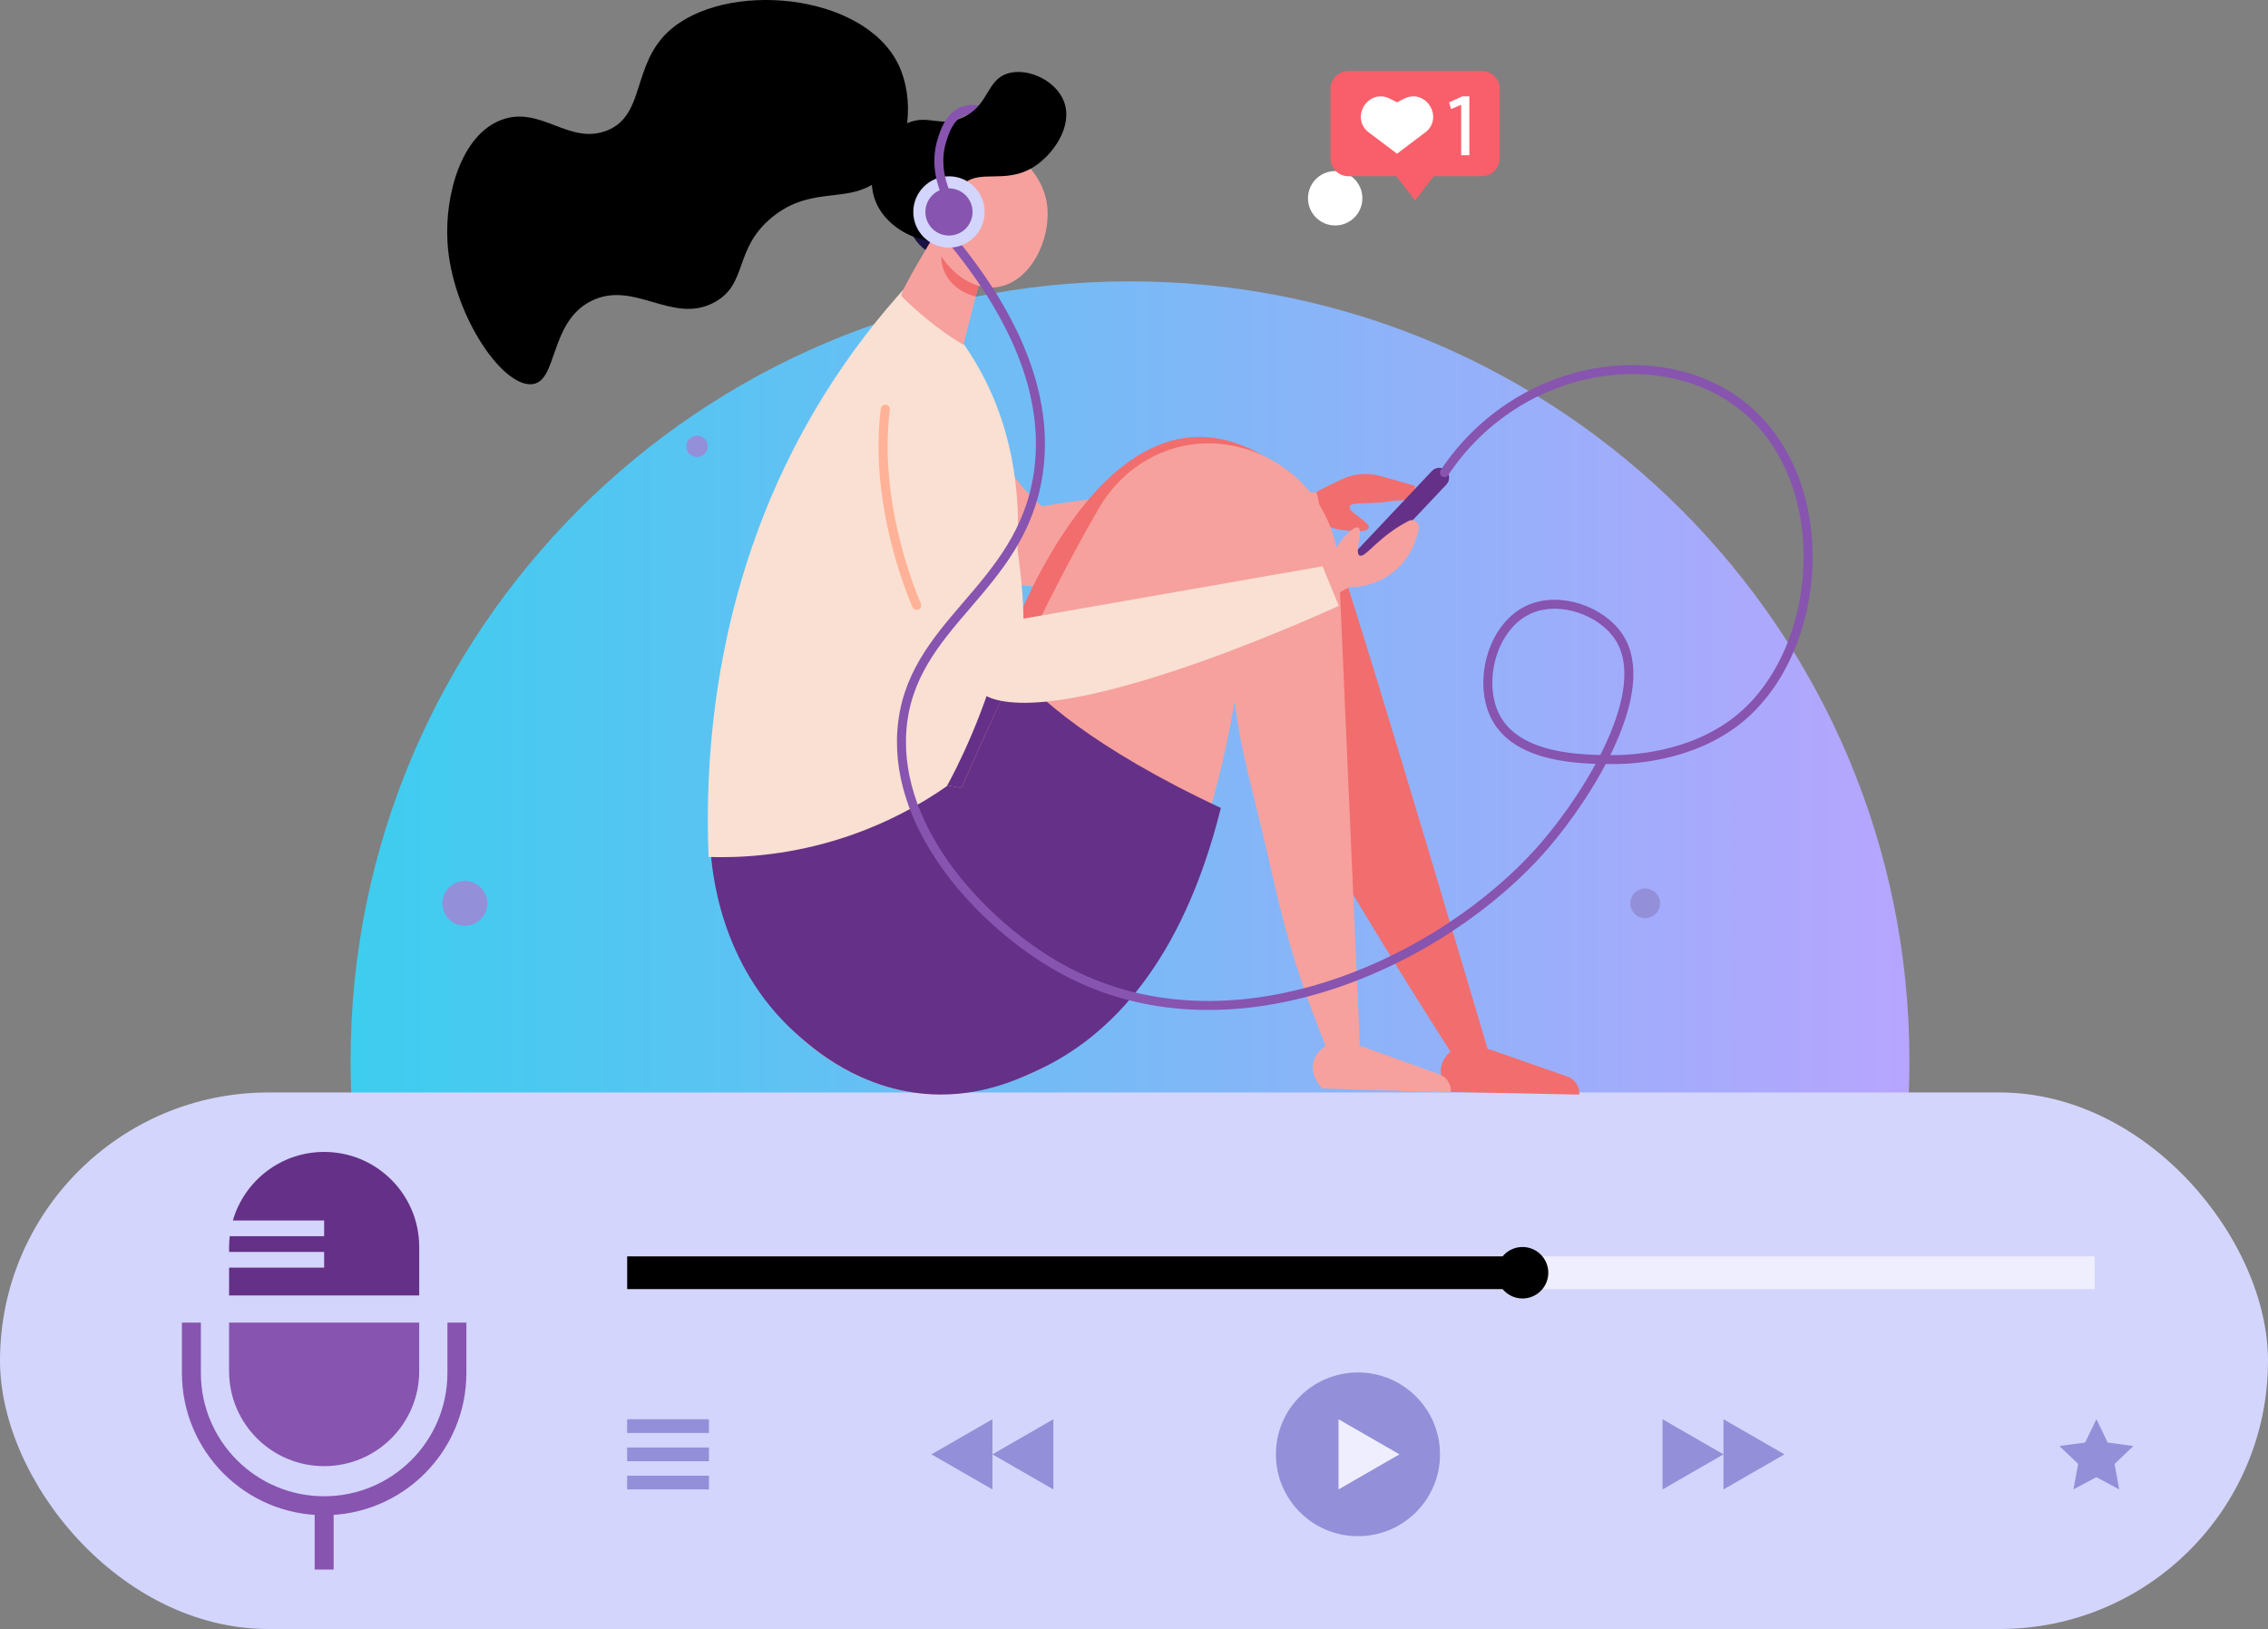 <?xml version="1.0" encoding="UTF-8"?><svg id="Layer_2" xmlns="http://www.w3.org/2000/svg" xmlns:xlink="http://www.w3.org/1999/xlink" viewBox="0 0 1496.14 1074.83"><rect x="0" y="0" width="1496.14" height="1074.83" fill="#808080" stroke="none"/><defs><linearGradient id="linear-gradient" x1="231.27" y1="565.56" x2="1259.61" y2="565.56" gradientUnits="userSpaceOnUse"><stop offset="0" stop-color="#3dcdef"/><stop offset="1" stop-color="#b7a5fe"/></linearGradient></defs><g id="_ÎÓÈ_1"><path d="m1197.23,945.48c39.78-72.99,62.38-156.69,62.38-245.67,0-283.97-230.2-514.17-514.17-514.17S231.27,415.84,231.27,699.81c0,88.98,22.61,172.68,62.38,245.67h903.58Z" style="fill:url(#linear-gradient);"/><rect x="0" y="720.82" width="1496.14" height="354.01" rx="177" ry="177" style="fill:#d3d5fc;"/><ellipse cx="895.81" cy="959.58" rx="54.12" ry="54.01" style="fill:#938fd8;"/><polygon points="882.98 936.43 882.98 982.73 923.19 959.58 882.98 936.43" style="fill:#efeefe;"/><polygon points="694.88 936.43 694.88 982.73 654.68 959.58 694.88 936.43" style="fill:#938fd8;"/><polygon points="654.68 936.43 654.68 982.73 614.47 959.58 654.68 936.43" style="fill:#938fd8;"/><polygon points="1096.74 936.43 1096.74 982.73 1136.94 959.58 1096.74 936.43" style="fill:#938fd8;"/><polygon points="1136.94 936.43 1136.94 982.73 1177.15 959.58 1136.94 936.43" style="fill:#938fd8;"/><rect x="413.72" y="828.96" width="968.04" height="21.61" style="fill:#efeefe;"/><rect x="413.72" y="828.96" width="590.64" height="21.61"/><ellipse cx="1004.36" cy="839.76" rx="17.01" ry="16.98"/><rect x="413.72" y="936.43" width="53.95" height="9.05" style="fill:#938fd8;"/><rect x="413.72" y="973.68" width="53.95" height="9.05" style="fill:#938fd8;"/><rect x="413.72" y="955.06" width="53.95" height="9.05" style="fill:#938fd8;"/><polygon points="1382.95 936.4 1390.36 951.81 1407.33 954.12 1394.94 965.91 1397.98 982.73 1382.91 974.62 1367.82 982.7 1370.9 965.89 1358.53 954.07 1375.5 951.79 1382.95 936.4" style="fill:#938fd8;"/><path d="m213.83,967.37h0c34.63,0,62.71-28.08,62.71-62.71v-32h-125.42v32c0,34.63,28.08,62.71,62.71,62.71Z" style="fill:#8754af;"/><path d="m126.26,872.66v33.26c0,48.36,39.21,87.57,87.57,87.57h0c48.36,0,87.57-39.21,87.57-87.57v-33.26" style="fill:none; stroke:#8754af; stroke-miterlimit:10; stroke-width:12.5px;"/><line x1="213.83" y1="989.84" x2="213.83" y2="1035.61" style="fill:none; stroke:#8754af; stroke-miterlimit:10; stroke-width:12.5px;"/><path d="m213.83,760.05c-28.57,0-52.65,19.11-60.22,45.23h60.22v10.38h-62.3c-.26,2.33-.41,4.7-.41,7.1v3.28h62.71v10.38h-62.71v18.34h125.42v-32c0-34.63-28.08-62.71-62.71-62.71Z" style="fill:#653087;"/><path d="m633.87,73.92c.65-.32,1.33-.6,2.04-.84,8.45-2.84,16.57,1.87,18.51,3.06" style="fill:none; stroke:#8754af; stroke-linecap:round; stroke-linejoin:round; stroke-width:5.93px;"/><circle cx="1085.29" cy="596.05" r="9.8" style="fill:#938fd8;"/><circle cx="306.63" cy="596.05" r="14.79" transform="translate(-91.52 56.81) rotate(-9.22)" style="fill:#938fd8;"/><path d="m464.84,299.49c2.76-2.76,2.76-7.24,0-10s-7.24-2.76-10,0c-2.76,2.76-2.76,7.24,0,10s7.24,2.76,10,0Z" style="fill:#938fd8;"/><circle cx="880.78" cy="130.82" r="17.95" style="fill:#fff;"/><path d="m930.57,327.72c-3.26,3.25-8.28,2.18-11.96,2.79-15.99,2.65-27.28.3-28.32,3.65-1.24,3.99,13.9,10.27,12.59,14.2-1.03,3.11-11.52,2.21-16.2,1.48-5.83-.91-12.24-1.95-16.67-6.6l-5.96,4.23-9.67-14.01,15.65-9.81,14.43-7.09c8.3-4.08,17.82-4.92,26.72-2.37,7.44,2.14,14.87,4.27,22.31,6.41-.17,2.06-.77,4.98-2.93,7.13Z" style="fill:#f26d6d;"/><path d="m651.6,271.55c-4.12-25.95-36.97-34.98-54.23-15.18-11.64,13.35-18.2,28.54-18.17,43.67.08,43.74,56.4,68.51,62.1,73.68,46.62,42.2,231.9-27.56,231.9-27.56l-4.61-21.14s-92.9-6.06-181.18,9.01c-7.77-6.5-21.32-19.68-29.79-40.73-3.01-7.48-4.91-14.8-6.02-21.75Z" style="fill:#f6a19e;"/><path d="m958.85,692.37s-17.5,10.63-2.01,28.13l84.94,1.72h0c.4-5.26-2.79-10.14-7.77-11.88l-51.68-18.07-23.48.1Z" style="fill:#f26d6d;"/><path d="m661.54,433.85s66.25-202.04,176.85-130.06c0,0,27.89,15.66,46.66,70.81,18.77,55.14,98.54,325.2,98.54,325.2l-24.2-1.98s-123.03-190.33-144.74-255.6l-19.95,79.63-133.17-88Z" style="fill:#f26d6d;"/><path d="m795.75,519.52l-138.28-93.62c-16.45,35.32-27.62,61.39-27.62,61.39l-38.27-7.41-92.25,140.32,43.28,42.39c18.03,17.66,42.41,27.31,67.64,26.72,54.21-1.26,143.08-26.84,185.52-169.81Z" style="fill:#653087;"/><path d="m817.71,447.72l3.69-12.65c-.7-.07-1.41-.14-2.11-.21l-1.58,12.86Z" style="fill:none;"/><path d="m817.93,435.38c-2.7-5.32-5.4-10.64-8.11-15.97" style="fill:none; stroke:#2e3192; stroke-miterlimit:10; stroke-width:7.24px;"/><path d="m488.46,627.76c12.23,18.05,24.47,36.09,36.7,54.14,11.02,10.41,42.93,37.71,89.49,40.12,0,0,34.16,1.78,71.25-16.54,99.23-49,127.19-233.89,128.5-243.17,3.93,34.01,13.66,65.02,22.44,104.28,13.6,60.82,22.02,84.14,40.04,129.68h20.46l-14.11-322.27c-3.8-67.81-82.22-105.64-136.04-64.22-8.42,6.48-15.99,14.8-22.18,25.4-43.36,74.18-90.75,184.83-90.75,184.83l-38.27-7.41c-35.85,38.39-71.69,76.78-107.54,115.17Z" style="fill:#f6a19e;"/><path d="m685.92,705.48c45.98-21.74,93.87-69.97,119.46-172.38-85.78-40.16-122.08-74.53-135.78-90.88-20.57,43.33-35.32,77.77-35.32,77.77l-38.27-7.41c-42.47,15.21-84.94,30.42-127.41,45.64.8,15.27,5.82,78.18,56.57,123.68,10.5,9.41,42.15,37.78,89.49,40.12,32.48,1.6,57.08-9.84,71.25-16.54Z" style="fill:#653087;"/><path d="m874.48,690.07s-17.61,10.44-2.32,28.11l84.91,2.64h0c.46-5.26-2.67-10.17-7.64-11.97l-51.48-18.63-23.48-.15Z" style="fill:#f6a19e;"/><path d="m599.27,187.45c-19.34,21.05-39.06,46.11-57.2,75.68-71.55,116.63-77.27,236.24-74.66,302.31,19.85.63,49.36-.71,83.25-10.91,33.02-9.94,57.87-24.57,73.95-35.79,9.53-17.26,87.53-163.51,19.1-279.37-9.44-15.99-23.39-34.3-44.44-51.92Z" style="fill:#f9e0d2;"/><ellipse cx="622.78" cy="130.82" rx="37.79" ry="26.4" transform="translate(461.76 746.49) rotate(-87.21)" style="fill:#191245;"/><path d="m594.61,195.38c-1.67-1.65,21.02-38.99,21.02-38.99l33.91,15.76-13.97,55.32s-18.31-9.75-40.96-32.09Z" style="fill:#f6a19e;"/><path d="m622.31,177.58c4.92,14.28,20.37,17.86,21.31,18.06l5.93-23.48c-8.9-4.42-17.8-8.84-26.7-13.26-.93,2.43-3.5,10.05-.53,18.67Z" style="fill:#f26d6d;"/><path d="m671.46,103.42c1.79,1.29,15.37,11.39,18.8,28.89,4.56,23.24-9.75,54.56-33.24,57.23-22.48,2.55-43.36-22.27-45.19-45.9-1.62-20.94,11.39-45.34,30.55-48.95,13.47-2.53,25.39,6.07,29.08,8.73Z" style="fill:#f6a19e;"/><path d="m627.93,156.4c8.2-6.77-2.9-22.33,6.55-33.65,10.16-12.18,28.28-.53,47.48-12.65,13.09-8.27,26.08-27.22,19.85-43.26-5.36-13.8-23.7-22.23-36.68-18.48-14.61,4.23-12.46,21.02-29.79,29.09-15.05,7.01-22.65-2.26-36.73,3.75-15.31,6.54-28.58,29.7-21.61,50.01,8.22,23.96,40.97,33.4,50.92,25.18Z"/><path d="m635.76,142.08c1.23-5.39-2.13-10.76-7.52-11.99-5.39-1.23-10.76,2.13-11.99,7.52-1.23,5.39,2.13,10.76,7.52,11.99,5.39,1.23,10.76-2.13,11.99-7.52Z" style="fill:#f6a19e;"/><line x1="891.13" y1="376.97" x2="949.4" y2="315.2" style="fill:none; stroke:#653087; stroke-linecap:round; stroke-linejoin:round; stroke-width:13.07px;"/><path d="m929.16,343.75c-3.09,1.61-6.56,3.63-10.18,6.15-12.88,8.97-19.12,18.24-22.11,16.62-3.56-1.93,2.69-16.52-.86-18.36-2.81-1.46-9.48,6.26-12.23,9.93-3.43,4.58-7.17,9.63-7.1,15.84l-6.58,3.51,9.05,15.95,10.79-5.89c6.98-.06,17.85-1.58,28.03-9.16,11.93-8.88,16.35-21.19,17.98-29.46.77-3.87-3.29-6.95-6.79-5.13Z" style="fill:#f6a19e;"/><path d="m295.2,159.75c-1.84-30.74,8.87-70.82,35.81-80.73,25.9-9.52,44.38,17.08,69.54,7.04,25.09-10.01,16.25-42.85,40.31-65.2,36.66-34.04,128.56-26.15,151.77,21.65,10.62,21.88,8.2,54.92-9.42,73.02-20.69,21.27-46.01,5.05-73.86,27.8-25.64,20.94-15.71,44.13-38.17,56.19-27.86,14.97-53.06-15.36-81.56-.72-27.66,14.21-21.48,53.86-39.19,54.73-20.21.99-52.49-47.77-55.24-93.79Z"/><path d="m658.44,284.18c4.22,33.66,15.92,79.97,16.75,124l197.28-34.54,10.68,26.09s-166.45,77.32-225.95,61.98c-59.5-15.34-97.54-209.3-97.54-209.3l29.17-10.94c34.78-13.05,64.99,5.86,69.61,42.72Z" style="fill:#f9e0d2;"/><path d="m604.74,399.38s-28.99-63.6-20.72-129.4" style="fill:none; stroke:#ffb297; stroke-linecap:round; stroke-miterlimit:10; stroke-width:6.02px;"/><path d="m628.46,158.97c31.11,37.97,65.33,93.3,56.46,153.41-11.45,77.63-85.23,98.48-90.02,170.18-4.44,66.48,54.57,128.03,103.87,155.8,111.66,62.9,253.61-3.32,320.13-80.43,28.82-33.41,72.31-102.29,49-137.69-11.21-17.03-38.37-27.04-58.59-18.38-24.72,10.59-34.19,46.96-23.44,69.78,13.89,29.47,58.31,29.51,78.69,29.53,8.61,0,50.3-.67,82.44-26.6,58.3-47.05,64.83-164.02-3.2-210.93-54.4-37.52-144.1-21.87-190.96,48.21" style="fill:none; stroke:#8754af; stroke-linecap:round; stroke-linejoin:round; stroke-width:5.93px;"/><circle cx="626.01" cy="139.85" r="23.53" style="fill:#d3d5fc;"/><circle cx="626.01" cy="139.85" r="15.56" style="fill:#8754af;"/><path d="m624.73,129.54c-2.71-5.9-8.48-20.76-3.33-37.02,1.77-5.61,4.67-14.75,12.47-18.6" style="fill:none; stroke:#8754af; stroke-linecap:round; stroke-linejoin:round; stroke-width:5.93px;"/><path d="m877.68,58.66v45.81c0,6.51,5.28,11.79,11.79,11.79h31.69l12.33,16.06,12.33-16.06h31.69c6.51,0,11.79-5.28,11.79-11.79v-45.81c0-6.51-5.28-11.79-11.79-11.79h-88.05c-6.51,0-11.79,5.28-11.79,11.79Z" style="fill:#f95f6a;"/><path d="m921.57,101.4l-18.66-14.05c-2.06-1.55-3.71-3.62-4.54-6.06-3.43-10,6.66-21.55,17.85-16.51.26.12.52.24.77.37l4.58,2.36,4.58-2.36c.26-.13.51-.26.77-.37,11.19-5.04,21.28,6.5,17.85,16.51-.83,2.44-2.48,4.51-4.54,6.06l-18.66,14.05Z" style="fill:#fff;"/><path d="m969.3,102.42h-5.4v-33.34l-6.66,2.92-1.33-4.44,8.76-4h4.63v38.86Z" style="fill:#fff;"/></g></svg>
